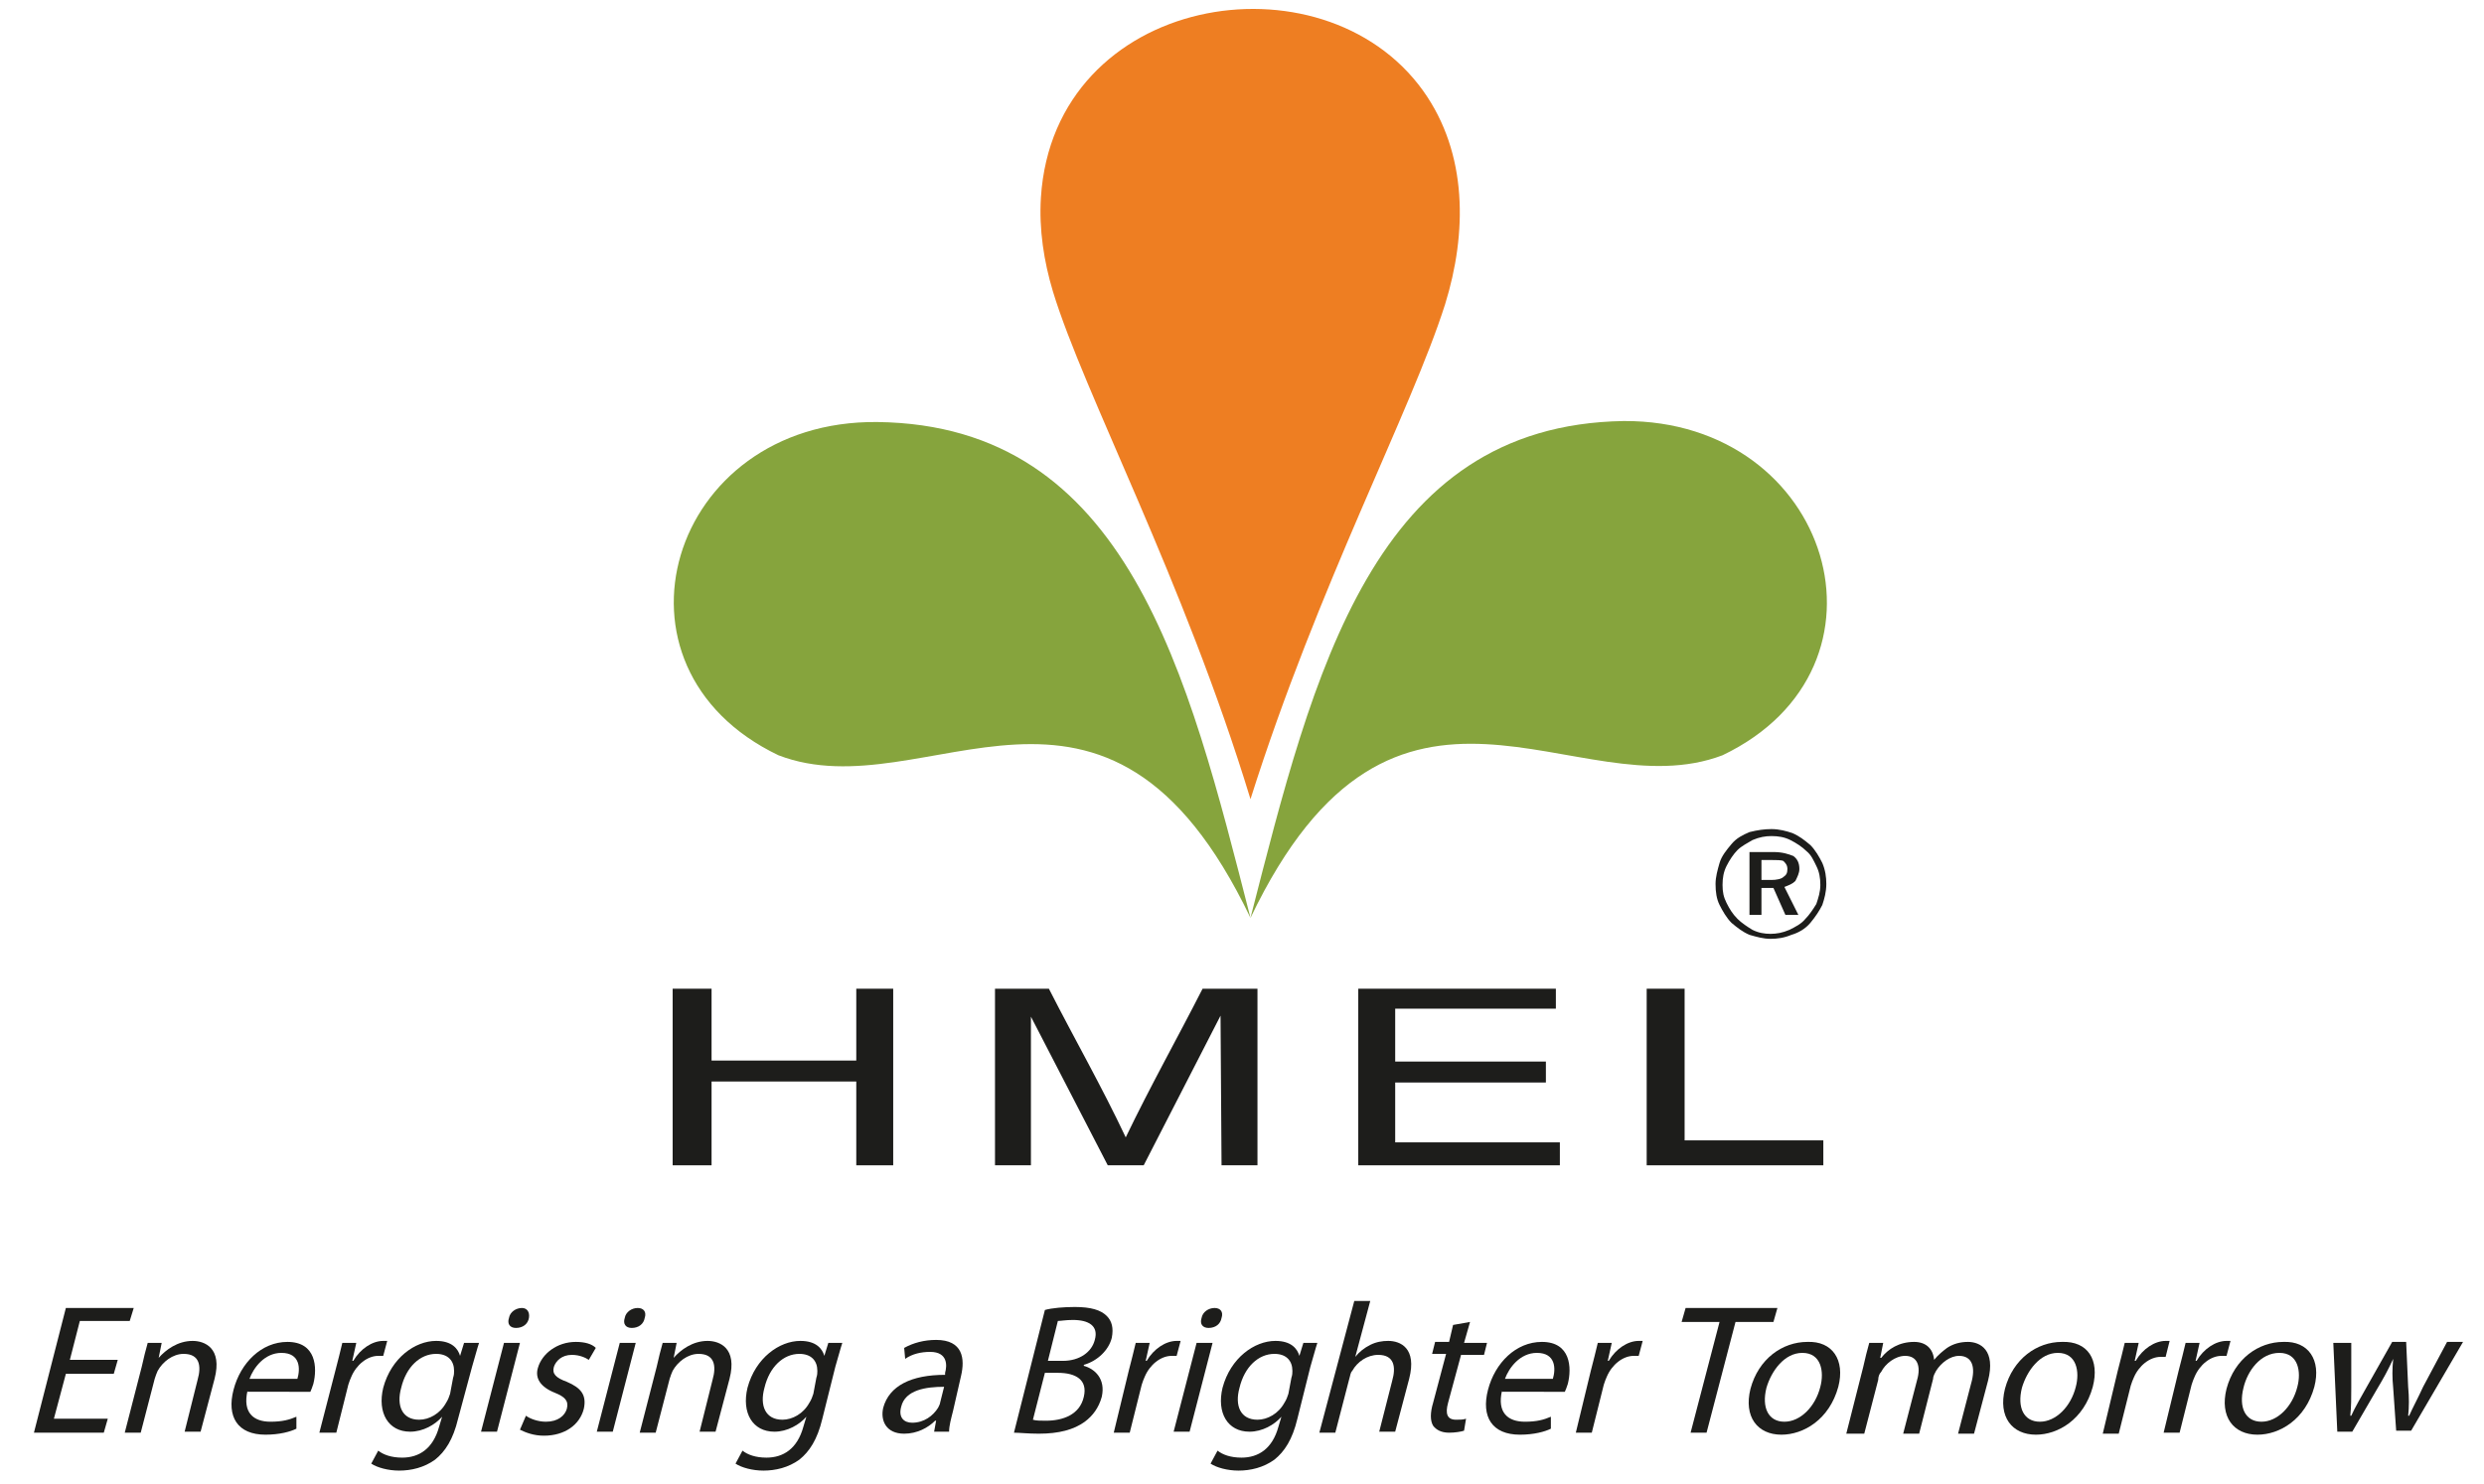 <svg xmlns="http://www.w3.org/2000/svg" xmlns:xlink="http://www.w3.org/1999/xlink" id="Layer_1" x="0px" y="0px" viewBox="0 0 248.9 148.7" style="enable-background:new 0 0 248.9 148.7;" xml:space="preserve"><style type="text/css">	.st0{fill:#1D1D1B;}	.st1{fill:#EE7E22;}	.st2{fill:#86A43D;}</style><g>	<g>		<polygon class="st0" points="67.4,116.8 67.4,99.1 71.3,99.1 71.3,106.3 85.8,106.3 85.8,99.1 89.5,99.1 89.5,116.8 85.8,116.8    85.8,108.4 71.3,108.4 71.3,116.8   "></polygon>		<path class="st0" d="M99.7,116.8V99.1h5.4c2.6,5.1,5.3,9.8,7.7,14.9c2.5-5.2,5.1-9.8,7.7-14.9h5.5v17.7h-3.6l-0.1-15l-7.7,15H111   l-7.7-14.9v14.9H99.7z"></path>		<polygon class="st0" points="136.1,116.8 136.1,99.1 155.9,99.1 155.9,101.1 139.8,101.1 139.8,106.4 154.9,106.4 154.9,108.5    139.8,108.5 139.8,114.5 156.3,114.5 156.3,116.8   "></polygon>		<polygon class="st0" points="165,116.8 165,99.1 168.8,99.1 168.8,114.3 182.7,114.3 182.7,116.8   "></polygon>		<path class="st1" d="M125.3,80.1c6.8-21.5,16.1-38.9,19.5-49.6c2.2-7.1,2.3-15.1-2.2-21.4c-10.1-14.1-37-9.7-38.3,10.7   c-0.2,3.2,0.3,6.4,1.2,9.4C108.6,39.4,118.6,58.1,125.3,80.1"></path>		<path class="st2" d="M125.3,92C110.8,61.7,92.8,81.4,78,75.7c-18.4-8.8-11-33.6,9.9-33.4C113,42.6,119,67.4,125.3,92"></path>		<path class="st2" d="M125.3,92c14.5-30.3,32.6-10.7,47.3-16.3c18.4-8.8,10.9-33.6-9.9-33.5C137.6,42.6,131.6,67.4,125.3,92"></path>		<path class="st0" d="M177.5,86.2h-1v2h1c0.5,0,1-0.1,1.2-0.3c0.3-0.2,0.4-0.4,0.4-0.8s-0.2-0.6-0.4-0.8   C178.5,86.2,178,86.2,177.5,86.2 M177.7,85.4c0.9,0,1.5,0.2,2,0.4c0.4,0.3,0.6,0.7,0.6,1.3c0,0.4-0.2,0.8-0.4,1.2   c-0.3,0.3-0.6,0.4-1.1,0.6l1.4,2.8h-1.3l-1.2-2.7h-1.2v2.7h-1.2v-6.3H177.7L177.7,85.4z M182.4,88.7c0-0.7-0.1-1.3-0.4-1.9   c-0.3-0.6-0.5-1.1-1-1.5c-0.4-0.4-1-0.8-1.6-1.1c-0.6-0.3-1.2-0.4-1.9-0.4c-0.6,0-1.2,0.1-1.9,0.4c-0.5,0.3-1.1,0.6-1.5,1   s-0.8,1-1.1,1.6s-0.4,1.2-0.4,1.9s0.1,1.2,0.4,1.8c0.3,0.6,0.6,1.1,1.1,1.6c0.4,0.4,1,0.8,1.5,1.1c0.6,0.3,1.2,0.4,1.8,0.4   s1.2-0.1,1.9-0.4c0.6-0.3,1.2-0.6,1.6-1.1c0.4-0.4,0.8-1,1.1-1.5C182.2,90,182.4,89.4,182.4,88.7 M177.5,83.1   c0.8,0,1.5,0.2,2.1,0.4c0.7,0.3,1.2,0.7,1.8,1.2c0.5,0.5,0.9,1.2,1.2,1.8c0.3,0.7,0.4,1.4,0.4,2.1c0,0.8-0.2,1.5-0.4,2.1   c-0.3,0.6-0.7,1.2-1.2,1.8s-1.2,1-1.9,1.2c-0.7,0.3-1.4,0.4-2.1,0.4c-0.7,0-1.4-0.2-2.1-0.4c-0.7-0.3-1.2-0.7-1.8-1.2   c-0.5-0.5-0.9-1.2-1.2-1.8c-0.3-0.6-0.4-1.3-0.4-2.1c0-0.7,0.2-1.4,0.4-2.1s0.7-1.3,1.2-1.9s1.1-0.9,1.8-1.2   C176.1,83.2,176.8,83.1,177.5,83.1"></path>	</g></g><g>	<path class="st0" d="M11.4,137.7H6.6l-1.2,4.5h5.4l-0.4,1.4h-7l3.2-12.5h6.8l-0.4,1.3H8l-1,3.9h4.8L11.4,137.7z"></path>	<path class="st0" d="M14.2,137c0.2-0.9,0.4-1.7,0.6-2.4h1.4l-0.3,1.5h0c0.7-0.8,1.9-1.7,3.4-1.7c1.2,0,3,0.7,2.2,3.8l-1.4,5.3h-1.6  l1.3-5.2c0.4-1.4,0.2-2.6-1.4-2.6c-1.1,0-2.1,0.8-2.6,1.7c-0.1,0.2-0.2,0.5-0.3,0.8l-1.4,5.4h-1.6L14.2,137z"></path>	<path class="st0" d="M24.8,139.4c-0.5,2.2,0.6,3.1,2.3,3.1c1.2,0,1.9-0.2,2.6-0.5l0,1.2c-0.6,0.3-1.7,0.6-3.1,0.6  c-2.8,0-3.9-1.8-3.2-4.5c0.7-2.7,2.8-4.8,5.4-4.8c2.9,0,3,2.6,2.6,4.2c-0.1,0.3-0.2,0.6-0.3,0.8H24.8z M29.8,138.2  c0.3-1,0.3-2.6-1.6-2.6c-1.7,0-2.8,1.5-3.2,2.6H29.8z"></path>	<path class="st0" d="M33.6,137.4c0.3-1.1,0.5-2,0.7-2.8h1.4l-0.4,1.8h0.1c0.7-1.2,1.9-2,3-2c0.2,0,0.3,0,0.4,0l-0.4,1.5  c-0.2,0-0.3,0-0.5,0c-1.1,0-2.2,0.9-2.7,2.1c-0.1,0.2-0.2,0.5-0.3,0.8l-1.2,4.8H32L33.6,137.4z"></path>	<path class="st0" d="M45.9,142.2c-0.5,2.1-1.3,3.3-2.3,4.1c-1.1,0.8-2.4,1.1-3.6,1.1c-1.1,0-2.2-0.3-2.8-0.7l0.7-1.3  c0.5,0.4,1.3,0.7,2.4,0.7c1.7,0,3.1-0.9,3.7-3.1l0.3-1h0c-0.7,0.8-1.9,1.5-3.2,1.5c-2.2,0-3.3-1.9-2.7-4.4c0.8-3,3.2-4.7,5.3-4.7  c1.6,0,2.2,0.8,2.4,1.5h0l0.4-1.3H48c-0.2,0.6-0.4,1.4-0.7,2.4L45.9,142.2z M45.4,138.1c0.1-0.3,0.1-0.5,0.1-0.7  c0-1-0.6-1.7-1.8-1.7c-1.6,0-3,1.3-3.5,3.4c-0.5,1.8,0.1,3.2,1.8,3.2c1,0,2.1-0.6,2.7-1.7c0.2-0.3,0.3-0.6,0.4-0.9L45.4,138.1z"></path>	<path class="st0" d="M48.2,143.5l2.3-8.9h1.6l-2.3,8.9H48.2z M53,132.1c-0.1,0.6-0.6,1-1.3,1c-0.6,0-0.9-0.4-0.7-1  c0.1-0.6,0.7-1,1.3-1C52.8,131.1,53.1,131.5,53,132.1z"></path>	<path class="st0" d="M52.7,141.9c0.4,0.3,1.2,0.6,2,0.6c1.2,0,1.9-0.6,2.1-1.3c0.2-0.8-0.2-1.2-1.2-1.6c-1.5-0.6-2-1.5-1.7-2.5  c0.4-1.4,1.9-2.6,3.8-2.6c0.9,0,1.6,0.2,2,0.6l-0.7,1.2c-0.3-0.2-0.9-0.5-1.7-0.5c-1,0-1.6,0.6-1.8,1.2c-0.2,0.7,0.2,1.1,1.3,1.5  c1.4,0.6,2,1.3,1.7,2.7c-0.4,1.6-1.9,2.7-4,2.7c-1,0-1.8-0.3-2.4-0.6L52.7,141.9z"></path>	<path class="st0" d="M59.8,143.5l2.3-8.9h1.6l-2.3,8.9H59.8z M64.6,132.1c-0.1,0.6-0.6,1-1.3,1c-0.6,0-0.9-0.4-0.7-1  c0.1-0.6,0.7-1,1.3-1C64.5,131.1,64.8,131.5,64.6,132.1z"></path>	<path class="st0" d="M65.8,137c0.2-0.9,0.4-1.7,0.6-2.4h1.4l-0.3,1.5h0c0.7-0.8,1.9-1.7,3.4-1.7c1.2,0,3,0.7,2.2,3.8l-1.4,5.3h-1.6  l1.3-5.2c0.4-1.4,0.2-2.6-1.4-2.6c-1.1,0-2.1,0.8-2.6,1.7c-0.1,0.2-0.2,0.5-0.3,0.8l-1.4,5.4h-1.6L65.8,137z"></path>	<path class="st0" d="M82.4,142.2c-0.5,2.1-1.3,3.3-2.3,4.1c-1.1,0.8-2.4,1.1-3.6,1.1c-1.1,0-2.2-0.3-2.8-0.7l0.7-1.3  c0.5,0.4,1.3,0.7,2.4,0.7c1.7,0,3.1-0.9,3.7-3.1l0.3-1h0c-0.7,0.8-1.9,1.5-3.2,1.5c-2.2,0-3.3-1.9-2.7-4.4c0.8-3,3.2-4.7,5.3-4.7  c1.6,0,2.2,0.8,2.4,1.5h0l0.4-1.3h1.4c-0.2,0.6-0.4,1.4-0.7,2.4L82.4,142.2z M81.8,138.1c0.1-0.3,0.1-0.5,0.1-0.7  c0-1-0.6-1.7-1.8-1.7c-1.6,0-3,1.3-3.5,3.4c-0.5,1.8,0.1,3.2,1.8,3.2c1,0,2.1-0.6,2.7-1.7c0.2-0.3,0.3-0.6,0.4-0.9L81.8,138.1z"></path>	<path class="st0" d="M95.5,141.4c-0.2,0.8-0.4,1.5-0.4,2.1h-1.5l0.2-1.1h-0.1c-0.7,0.7-1.8,1.3-3.1,1.3c-1.8,0-2.4-1.3-2.1-2.6  c0.6-2.2,2.8-3.3,6.2-3.3l0-0.2c0.2-0.7,0.3-2.1-1.5-2.1c-0.9,0-1.8,0.2-2.5,0.7l-0.1-1.1c0.9-0.5,2-0.8,3.2-0.8  c2.7,0,2.9,1.9,2.5,3.6L95.5,141.4z M94.6,139c-1.8,0-3.9,0.3-4.3,2c-0.3,1.1,0.3,1.6,1.1,1.6c1.2,0,2.1-0.7,2.6-1.5  c0.1-0.2,0.2-0.4,0.2-0.5L94.6,139z"></path>	<path class="st0" d="M104.7,131.3c0.7-0.2,1.9-0.3,3-0.3c1.6,0,2.6,0.3,3.2,0.9c0.5,0.5,0.7,1.2,0.5,2.2c-0.3,1.2-1.4,2.3-2.8,2.7  l0,0.1c1.1,0.3,2.2,1.3,1.8,3.1c-0.3,1.1-0.9,1.9-1.7,2.5c-1.1,0.8-2.6,1.2-4.6,1.2c-1.1,0-1.9-0.1-2.5-0.1L104.7,131.3z   M103.5,142.3c0.3,0.1,0.8,0.1,1.3,0.1c1.7,0,3.4-0.6,3.8-2.4c0.4-1.7-0.8-2.4-2.6-2.4h-1.3L103.5,142.3z M105,136.4h1.5  c1.7,0,2.9-0.9,3.2-2.1c0.4-1.4-0.6-2-2.2-2c-0.7,0-1.2,0.1-1.5,0.1L105,136.4z"></path>	<path class="st0" d="M113.1,137.4c0.3-1.1,0.5-2,0.7-2.8h1.4l-0.4,1.8h0.1c0.7-1.2,1.9-2,3-2c0.2,0,0.3,0,0.4,0l-0.4,1.5  c-0.2,0-0.3,0-0.5,0c-1.1,0-2.2,0.9-2.7,2.1c-0.1,0.2-0.2,0.5-0.3,0.8l-1.2,4.8h-1.6L113.1,137.4z"></path>	<path class="st0" d="M117.6,143.5l2.3-8.9h1.6l-2.3,8.9H117.6z M122.4,132.1c-0.1,0.6-0.6,1-1.3,1c-0.6,0-0.9-0.4-0.7-1  c0.1-0.6,0.7-1,1.3-1C122.3,131.1,122.6,131.5,122.4,132.1z"></path>	<path class="st0" d="M130,142.2c-0.5,2.1-1.3,3.3-2.3,4.1c-1.1,0.8-2.4,1.1-3.6,1.1c-1.1,0-2.2-0.3-2.8-0.7l0.7-1.3  c0.5,0.4,1.3,0.7,2.4,0.7c1.7,0,3.1-0.9,3.7-3.1l0.3-1h0c-0.7,0.8-1.9,1.5-3.2,1.5c-2.2,0-3.3-1.9-2.7-4.4c0.8-3,3.2-4.7,5.3-4.7  c1.6,0,2.2,0.8,2.4,1.5h0l0.4-1.3h1.4c-0.2,0.6-0.4,1.4-0.7,2.4L130,142.2z M129.4,138.1c0.1-0.3,0.1-0.5,0.1-0.7  c0-1-0.6-1.7-1.8-1.7c-1.6,0-3,1.3-3.5,3.4c-0.5,1.8,0.1,3.2,1.8,3.2c1,0,2.1-0.6,2.7-1.7c0.2-0.3,0.3-0.6,0.4-0.9L129.4,138.1z"></path>	<path class="st0" d="M135.7,130.4h1.6l-1.5,5.6h0c0.4-0.5,0.9-0.9,1.5-1.2c0.6-0.3,1.2-0.4,1.8-0.4c1.2,0,2.9,0.7,2.1,3.8l-1.4,5.3  h-1.6l1.3-5.1c0.4-1.4,0.2-2.6-1.4-2.6c-1.1,0-2.1,0.7-2.6,1.6c-0.2,0.2-0.2,0.5-0.3,0.8l-1.4,5.4h-1.6L135.7,130.4z"></path>	<path class="st0" d="M147.3,132.5l-0.6,2.1h2.3l-0.3,1.2h-2.3l-1.3,4.8c-0.3,1.1-0.1,1.7,0.8,1.7c0.4,0,0.7,0,1-0.1l-0.2,1.2  c-0.3,0.1-0.9,0.2-1.5,0.2c-0.8,0-1.3-0.3-1.6-0.7c-0.3-0.5-0.3-1.3,0-2.3l1.3-4.9h-1.4l0.3-1.2h1.4l0.4-1.7L147.3,132.5z"></path>	<path class="st0" d="M150.5,139.4c-0.5,2.2,0.6,3.1,2.3,3.1c1.2,0,1.9-0.2,2.6-0.5l0,1.2c-0.6,0.3-1.7,0.6-3.1,0.6  c-2.8,0-3.9-1.8-3.2-4.5c0.7-2.7,2.8-4.8,5.4-4.8c2.9,0,3,2.6,2.6,4.2c-0.1,0.3-0.2,0.6-0.3,0.8H150.5z M155.6,138.2  c0.3-1,0.3-2.6-1.6-2.6c-1.7,0-2.8,1.5-3.2,2.6H155.6z"></path>	<path class="st0" d="M159.4,137.4c0.3-1.1,0.5-2,0.7-2.8h1.4l-0.4,1.8h0.1c0.7-1.2,1.9-2,3-2c0.2,0,0.3,0,0.4,0l-0.4,1.5  c-0.2,0-0.3,0-0.5,0c-1.1,0-2.2,0.9-2.7,2.1c-0.1,0.2-0.2,0.5-0.3,0.8l-1.2,4.8h-1.6L159.4,137.4z"></path>	<path class="st0" d="M172.3,132.5h-3.8l0.4-1.4h9.2l-0.4,1.4h-3.8l-2.9,11.1h-1.6L172.3,132.5z"></path>	<path class="st0" d="M184.2,139c-0.9,3.3-3.5,4.8-5.7,4.8c-2.4,0-3.8-1.8-3.1-4.6c0.8-3,3.2-4.7,5.7-4.7  C183.6,134.4,184.9,136.3,184.2,139z M177,139.1c-0.5,2,0.2,3.4,1.8,3.4c1.6,0,3.1-1.5,3.6-3.5c0.4-1.5,0.1-3.4-1.8-3.4  C178.8,135.6,177.5,137.4,177,139.1z"></path>	<path class="st0" d="M186.7,137c0.2-0.9,0.4-1.7,0.6-2.4h1.4l-0.3,1.5h0.1c0.7-0.9,1.8-1.6,3.3-1.6c1.2,0,1.9,0.7,2,1.8h0  c0.4-0.5,0.9-0.9,1.3-1.2c0.6-0.4,1.3-0.6,2.1-0.6c1.2,0,2.8,0.8,2,3.9l-1.4,5.3h-1.6l1.3-5c0.5-1.7,0.1-2.8-1.2-2.8  c-0.9,0-1.8,0.7-2.3,1.5c-0.1,0.2-0.3,0.5-0.3,0.8l-1.4,5.5h-1.6l1.4-5.4c0.4-1.4,0-2.4-1.2-2.4c-1,0-2,0.8-2.4,1.6  c-0.2,0.2-0.3,0.5-0.3,0.8l-1.4,5.4H185L186.7,137z"></path>	<path class="st0" d="M209.7,139c-0.9,3.3-3.5,4.8-5.7,4.8c-2.4,0-3.8-1.8-3.1-4.6c0.8-3,3.2-4.7,5.7-4.7  C209.2,134.4,210.4,136.3,209.7,139z M202.6,139.1c-0.5,2,0.2,3.4,1.8,3.4c1.6,0,3.1-1.5,3.6-3.5c0.4-1.5,0.1-3.4-1.8-3.4  C204.4,135.6,203.1,137.4,202.6,139.1z"></path>	<path class="st0" d="M212.2,137.4c0.3-1.1,0.5-2,0.7-2.8h1.4l-0.4,1.8h0.1c0.7-1.2,1.9-2,3-2c0.2,0,0.3,0,0.4,0L217,136  c-0.2,0-0.3,0-0.5,0c-1.1,0-2.2,0.9-2.7,2.1c-0.1,0.2-0.2,0.5-0.3,0.8l-1.2,4.8h-1.6L212.2,137.4z"></path>	<path class="st0" d="M218.3,137.4c0.3-1.1,0.5-2,0.7-2.8h1.4l-0.4,1.8h0.1c0.7-1.2,1.9-2,3-2c0.2,0,0.3,0,0.4,0l-0.4,1.5  c-0.2,0-0.3,0-0.5,0c-1.1,0-2.2,0.9-2.7,2.1c-0.1,0.2-0.2,0.5-0.3,0.8l-1.2,4.8h-1.6L218.3,137.4z"></path>	<path class="st0" d="M231.9,139c-0.9,3.3-3.5,4.8-5.7,4.8c-2.4,0-3.8-1.8-3.1-4.6c0.8-3,3.2-4.7,5.7-4.7  C231.3,134.4,232.6,136.3,231.9,139z M224.8,139.1c-0.5,2,0.2,3.4,1.8,3.4c1.6,0,3.1-1.5,3.6-3.5c0.4-1.5,0.1-3.4-1.8-3.4  C226.5,135.6,225.2,137.4,224.8,139.1z"></path>	<path class="st0" d="M235.6,134.6l0,4.5c0,1,0,1.9-0.1,2.8h0.1c0.4-0.9,1-1.9,1.5-2.8l2.6-4.6h1.4l0.2,4.5c0.1,1.1,0.1,2,0,2.9h0.1  c0.4-0.9,0.9-1.8,1.4-2.9l2.4-4.5h1.6l-5.2,8.9h-1.5l-0.3-4.3c-0.1-1-0.1-1.9,0-2.9h0c-0.5,1.1-1,2-1.6,3l-2.5,4.3h-1.5l-0.4-8.9  H235.6z"></path></g></svg>